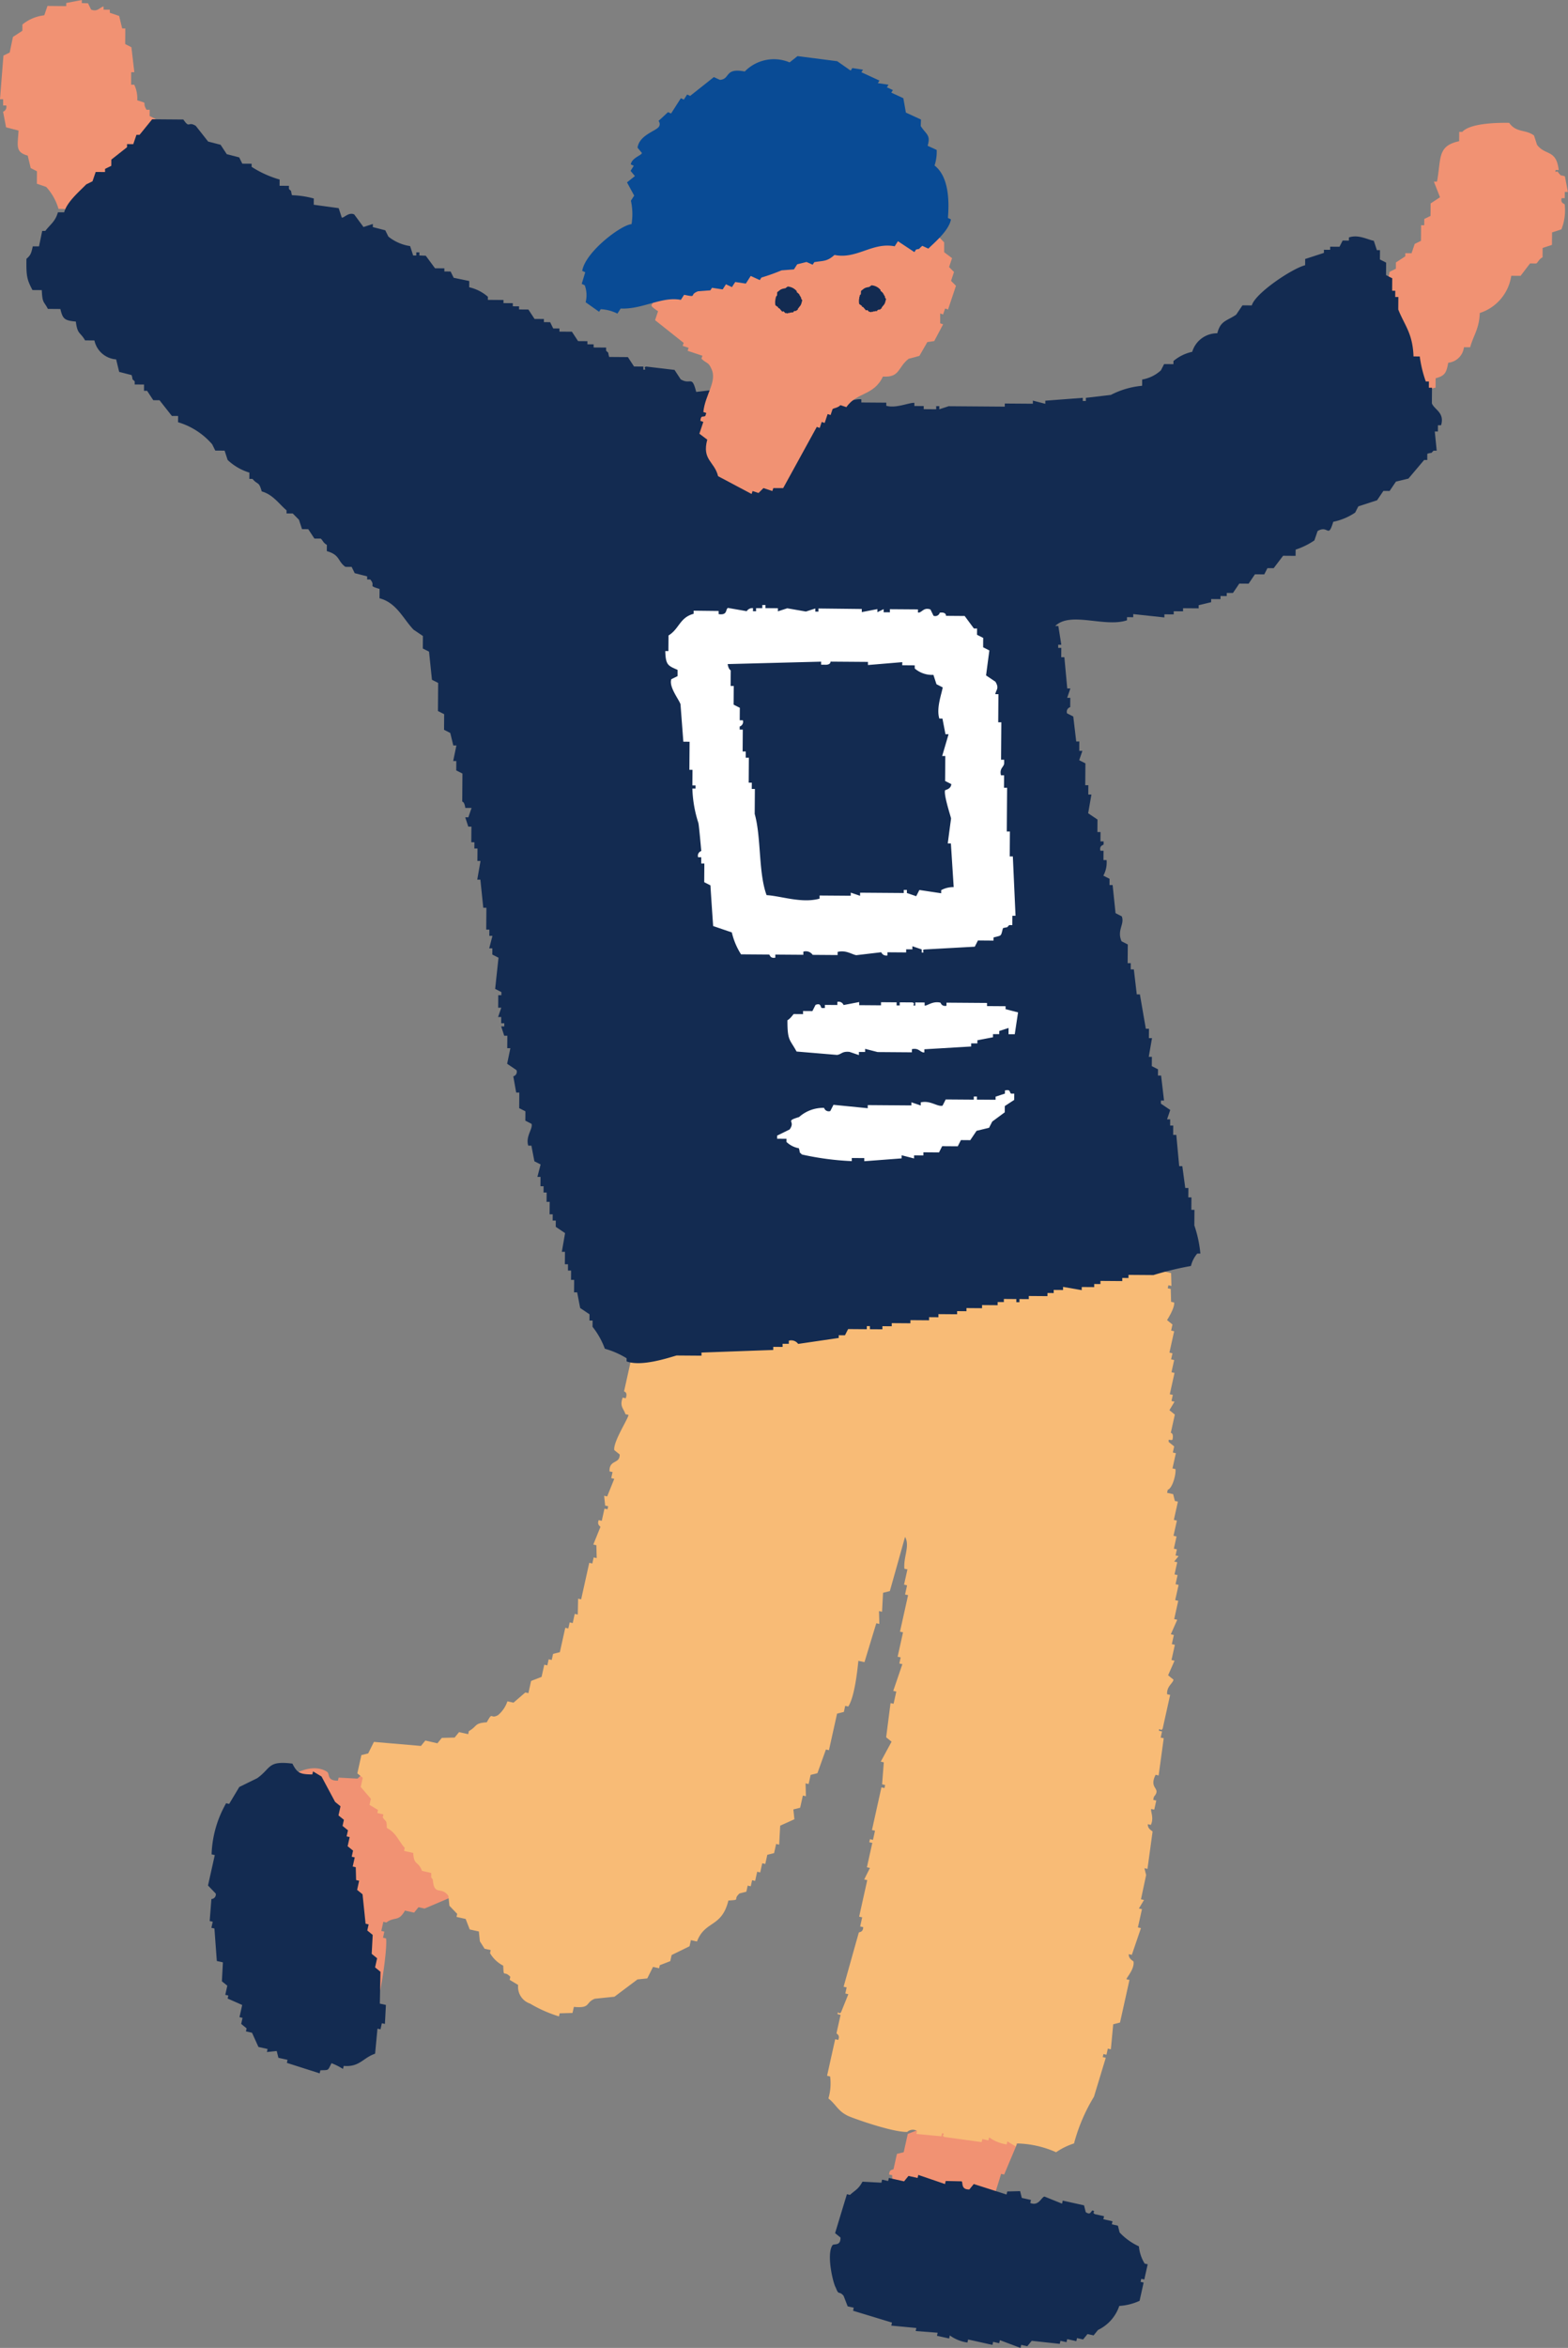 <svg xmlns="http://www.w3.org/2000/svg" xmlns:xlink="http://www.w3.org/1999/xlink" width="184.691" height="276.363" viewBox="0 0 184.691 276.363"><rect x="0" y="0" width="184.691" height="276.363" fill="#808080" stroke="none"/><defs><clipPath id="a"><rect width="184.691" height="276.363" fill="none"/></clipPath></defs><g clip-path="url(#a)"><path d="M57.657,217.319l-2.073-.836c-.026.119-.053.239-.079.358l-2.59-.2q.2-.9.4-1.793l.359.08q.417-1.036.836-2.072l-.359-.08q.081-.358.16-.717l-.359-.08q.118-.537.238-1.075l-.359-.08c-.1-2.015-1.052-1.157-1.674-2.629l-4.024-.517c-.027.12-.053.239-.08.359l-1.075-.239c-.027.12-.053.239-.08.359L46.179,208c-.173.212-.345.425-.517.637l-.718-.159c-.027.12-.053.239-.08.359l-1.792-.4-.956.917-2.232-.119c-.027.119-.053.239-.08.358-1.353.019-.934-.807-1.275-1.035-1.329-.889-3.2-.164-3.825.28-.837.513-1.16,1.652-1.433,3.068-1.22.054-1.471.638-2.47.957-.438.971-1.7,3.545-1.034,4.662-.462,1.8-.588,2.526.8,3.188-.665,2.286-.976,2.227-.6,4.383q-.12.537-.239,1.075l.358.08a1.72,1.72,0,0,0,1.2,1.394,3.8,3.8,0,0,0-.039,1.873l.359.079-.438.279a1.958,1.958,0,0,0,.319,1.952c-.026.12-.053.239-.079.359l1.076.239q-.12.537-.239,1.076l.358.079c.068,1.787,1,2.163,2.312,3.147-.027.119-.053.239-.08.358,1.662,1.076,3.133,0,4.145,1.672,1.436.367,2.614.648,3.386,0l.159-.717.359.08a2.656,2.656,0,0,0,1.036-1.276c.78-.552,1.754-7.628,1.55-8.686l-.359-.079c.027-.12.054-.24.08-.359s.053-.239.08-.359l-.359-.079q.12-.538.239-1.076l.358.079c1.009-.742,1.413-.032,2.191-1.4l1.077.239.517-.638.717.159,2.909-1.236.159-.717c1.5.049,6.195-1.736,4.7-4.225q-.06-.577-.119-1.155" fill="#f19273" fill-rule="evenodd"/><path d="M106.012,270.544c-.027.12-.053.239-.079.359l1.076.238c-.027.12-.053.239-.08.359.579.245.7-.2.8-.2l2.51.556c.026-.119.053-.239.079-.358.762.042,1.2.976,2.431.915.027-.119.053-.239.08-.358l1.793.4c.027-.12.053-.239.08-.359l1.792.4c.027-.12.053-.239.08-.359l2.151.478c.027-.12.053-.24.08-.359l1.434.318c.027-.119.053-.239.08-.359l2.152.478c.027-.119.053-.239.08-.359l.716.159.518-.637,1.435.318c.026-.119.053-.239.079-.359a3.237,3.237,0,0,1,1.594-.4q.337-.678.677-1.355l-.359-.08a15.8,15.8,0,0,0,.676-4.741l-3.786-1.593q-.238-.618-.478-1.235l-1.873-.039c.026-.12.053-.239.079-.359l-1.075-.238c.027-.12.053-.239.08-.359L118.6,261.3c-.066-.265-.133-.531-.2-.8l-1.794-.4,1.314-4.224.359.08q.795-1.893,1.592-3.786l-.358-.08q.078-.358.159-.717l-.359-.079q.2-.9.4-1.793s-.222-.062-.2-.8c-.666-.291-.637-.518-.637-.518l-2.152-.477q-.1-.4-.2-.8l-2.151-.478-.159.718a6.334,6.334,0,0,0-2.511-.557c-.673,1.386-1.362,1.353-2.349,2.112l-.359-.079-.836,2.072-1.235.478-.477,2.152-.8.2q-.2.9-.4,1.793c-.051.1-.509-.009-.518.638l.359.08q.019.756.04,1.514l-.359-.08c-.2.332-.4.664-.6,1l-.358-.079c-.367.737.343,2.161-.358,3.307l-.359-.08-.159.717-.358-.079q-.1,1.295-.2,2.59l.359.079c-.023.627-.478.551-.518.638l-.477,2.151c1.175.616,1.318,1.5,2.112,2.351-.026.119-.052.239-.079.358l2.231.119" fill="#f19273" fill-rule="evenodd"/><path d="M25.3,218.348q-.4,1.792-.8,3.586.459.479.917.956a.552.552,0,0,1-.518.638l-.2,2.59.359.079-.159.717.358.08q.14,1.912.281,3.825l.716.159q-.058,1.114-.118,2.231l.638.518q-.12.537-.239,1.075l.358.08c-.027.12-.053.239-.079.359l1.713.756-.318,1.434.359.08-.159.717.637.518c-.026.12-.053.239-.079.359l.717.159q.378.835.757,1.673l1.076.239c-.026.119-.053.239-.079.358l1.155-.12c.066.266.133.531.2.8l1.076.239c-.027.119-.053.239-.08.358l3.865,1.234c.026-.119.053-.239.079-.358,1.037-.057.836.1,1.315-.838a7.838,7.838,0,0,1,1.355.677c.026-.119.053-.239.08-.358,1.879.167,2.279-.965,3.7-1.436q.139-1.475.278-2.948l.358.079c.054-.239.106-.478.16-.717l.359.08q.059-1.116.118-2.232l-.717-.159.078-3.745-.637-.518q.12-.537.239-1.075l-.638-.518q.059-1.116.119-2.231l-.638-.518.159-.717-.359-.08q-.178-1.732-.359-3.466l-.638-.518q.12-.537.239-1.076l-.359-.079q-.02-.758-.04-1.514l-.359-.08q.12-.539.239-1.076l-.358-.079.159-.717-.638-.518q.12-.539.239-1.076l-.359-.08.159-.717-.638-.518q.081-.358.16-.717l-.638-.518q.12-.537.239-1.075l-.638-.518-1.6-2.988-1-.6c-.027.12-.053.239-.08.358-1.453-.01-1.785-.161-2.35-1.274-2.962-.366-2.465.526-4.143,1.715q-1.057.518-2.112,1.037-.6,1-1.194,1.992l-.359-.079a12.946,12.946,0,0,0-1.711,6.017l.358.079" fill="#132b51" fill-rule="evenodd"/><path d="M99.366,270.234q.239.616.479,1.235l.717.159c-.027.12-.053.239-.08.359l4.583,1.393c-.027.119-.054.239-.08.358l2.948.278c-.026.12-.053.239-.079.359l2.589.2c-.026.12-.053.239-.08.359l1.435.318c.026-.12.053-.239.079-.359a4.654,4.654,0,0,0,2.073.836c.027-.119.053-.239.08-.358l2.869.636c.026-.119.053-.239.079-.358l.717.159c.027-.12.053-.239.08-.359l2.43.916c.027-.12.053-.239.08-.359l.717.159.518-.637,3.307.357c.027-.119.053-.239.08-.359l.716.16c.027-.12.053-.24.08-.359l1.076.239c.026-.12.053-.24.079-.359l.718.159.518-.637.717.159.517-.638a4.848,4.848,0,0,0,2.51-2.83,6.7,6.7,0,0,0,2.39-.6l.477-2.152-.358-.079c.027-.12.053-.239.08-.359l.358.08q.2-.9.4-1.793l-.359-.08a4.725,4.725,0,0,1-.678-2.032,7.247,7.247,0,0,1-2.272-1.633c-.066-.265-.133-.531-.2-.8l-.717-.159c.027-.12.053-.239.08-.359l-1.077-.239c.027-.119.054-.239.08-.358l-1.076-.239c-.451-.257.208-.257-.279-.438-.221.108-.213.6-.8.2-.066-.265-.133-.531-.2-.8l-2.51-.556c-.027.119-.053.239-.08.358l-2.072-.836c-.371.071-.66,1.162-1.673.758.027-.12.053-.239.08-.359l-1.076-.238q-.1-.4-.2-.8l-1.514.04c-.027.12-.053.239-.08.359l-3.864-1.234-.518.637c-1.048.032-.713-.838-.917-.955l-1.873-.04c-.026.12-.052.239-.079.359l-3.148-1.075c-.027.12-.053.239-.08.359l-1.075-.239c-.173.213-.346.425-.518.638l-1.793-.4c-.026.12-.053.239-.079.359l-.718-.159c-.026.119-.053.239-.079.358l-2.232-.119c-.488.9-.828.972-1.473,1.555l-.359-.08q-.7,2.291-1.393,4.583l.638.517c.013,1.07-.79.665-.956.917-.725,1.1.089,4.512.4,4.98.37,1,.344.3.917.956" fill="#132b51" fill-rule="evenodd"/><path d="M65.843,237.336c.026-.12.053-.239.079-.359l1.515-.04.159-.717c2.04.194,1.3-.5,2.47-.957l2.311-.24,2.708-2.033,1.155-.12.678-1.355.717.16c.026-.12.053-.239.079-.359l1.236-.479.159-.717,2.111-1.036.159-.718c.239.053.478.107.717.159.957-2.5,2.909-1.6,3.7-4.822,1.555-.1.442-.056,1.315-.837l.8-.2.159-.718.359.08.159-.717.359.079q.119-.537.239-1.075l.358.079q.119-.537.239-1.076l.358.08q.12-.539.239-1.076l.8-.2q.118-.538.239-1.076l.358.079q.06-1.114.119-2.231l1.673-.757-.12-1.156.8-.2.318-1.435.359.08q-.021-.758-.041-1.514l.359.079q.12-.537.239-1.075l.8-.2,1-2.789.358.079q.477-2.151.955-4.3l.8-.2.159-.718.359.08c.76-1.144,1.087-4.36,1.193-5.379l.717.159,1.393-4.582.359.079q-.021-.757-.041-1.514l.359.08q.06-1.116.119-2.231l.8-.2q.9-3.187,1.791-6.376c.6,1.046-.207,2.369-.078,3.746l.358.079q-.2.9-.4,1.793l.358.08q-.118.539-.238,1.076l.358.079q-.477,2.152-.955,4.3l.359.079-.636,2.869.358.08-.159.717.359.08q-.538,1.574-1.075,3.147l.359.08q-.159.717-.319,1.434l-.359-.079-.516,4.024.638.518q-.638,1.175-1.274,2.351l.358.079-.2,2.59.358.08c-.026.119-.053.239-.079.358l-.359-.079q-.557,2.51-1.114,5.02l.359.08q-.12.538-.239,1.076l-.358-.08c-.027.12-.053.239-.08.359l.358.079-.636,2.869.359.08q-.339.677-.677,1.355l.359.079q-.479,2.152-.955,4.3l.358.079q-.12.538-.239,1.076l.359.079c-.011.63-.479.555-.518.638q-.9,3.188-1.79,6.376l.358.079-.159.717.359.08-.837,2.072c-.241.46-.4-.239-.437.279l.358.08-.477,2.151c0,.121.454.2.2.8l-.359-.08-.954,4.3.359.079a6.257,6.257,0,0,1-.2,2.59c.884.7,1.121,1.46,2.191,1.992.108.133,5.272,2.007,7.092,1.949a.984.984,0,0,1,1.156-.119c-.026.119-.053.239-.079.358l2.948.278c.026-.119.053-.239.079-.359.518.054-.2.237.28.439l4.383.6c.026-.12.053-.239.079-.359l.717.159c.027-.119.053-.239.08-.358a4.8,4.8,0,0,0,2.072.836c.026-.12.053-.239.079-.359l1,.6c.027-.12.053-.24.08-.359a11.9,11.9,0,0,1,4.662,1.034,8.021,8.021,0,0,1,2.111-1.036,20.826,20.826,0,0,1,2.349-5.5l1.392-4.583-.358-.079c.027-.12.053-.239.08-.359l.358.08.159-.718.358.08q.14-1.475.278-2.948l.8-.2q.557-2.51,1.114-5.021l-.359-.079c.015-.2.967-1.2.837-2.072-.015-.1-.593-.291-.559-.876l.359.079q.537-1.574,1.075-3.148l-.359-.079.477-2.152-.358-.08.6-1-.358-.079L135,220.7c-.066-.266-.132-.531-.2-.8l.358.079.6-4.382c-.019-.113-.588-.289-.559-.877l.359.08c.389-.844-.059-1.584.039-1.873l.359.08q.119-.539.239-1.076l-.359-.08c.026-.119.053-.239.079-.358.949-1.1-.659-.864.2-2.59l.358.079.6-4.382-.359-.08q.081-.358.16-.717l-.359-.08c0-.519.22.193.438-.279q.438-1.971.875-3.944l-.359-.08c-.051-.945.662-1.255.757-1.713l-.638-.518q.378-.856.757-1.714l-.359-.079q.2-.9.4-1.793l-.358-.08q.12-.537.239-1.076l-.358-.079q.376-.856.756-1.714l-.358-.079.477-2.152-.359-.079q.2-.9.4-1.794l-.359-.079q.118-.539.239-1.076l-.359-.079q.159-.718.319-1.435l-.359-.079q.258-.319.518-.638l-.359-.08.159-.717-.358-.08.318-1.434-.359-.08q.2-.9.4-1.792l-.358-.08.477-2.152-.359-.079c-.066-.266-.133-.531-.2-.8l-.717-.159c.026-.12.053-.239.079-.359.489-.109.979-1.65.915-2.431l-.358-.079q.2-.9.4-1.793l-.359-.08.159-.717-.637-.518c-.083-.513.188-.1.438-.279.171-.8-.2-.8-.2-.8q.238-1.075.478-2.151l-.638-.518.6-1-.358-.08.159-.717-.358-.079q.278-1.255.557-2.511l-.359-.079.318-1.435-.359-.079.159-.718-.358-.079q.277-1.255.557-2.51l-.358-.08.159-.717-.639-.518s.924-1.421.837-2.072l-.359-.08q-.021-.756-.04-1.513l-.358-.08c.026-.12.053-.239.079-.359l.358.08q-.02-.757-.04-1.514l-.718-.159c.027-.12.053-.239.08-.359.508.123.716-.836.677-1.355l-.359-.079q.1-1.3.2-2.59l-.359-.08.159-.717-.358-.079q.419-1.037.836-2.073l-.359-.079c-.057-1.037.1-.835-.837-1.315.884-4.013-1.238-3.037-2.193-5.377l-3.945-.876c.027-.119.053-.239.08-.358l-.359-.08-.517.638-1.355-.677c-.027.119-.053.239-.08.359l-1.514.04c-.026.119-.053.239-.079.359l-1.794-.4c-.026.119-.053.238-.079.358-.63-.031-1.545-1.067-2.789-.995-.027.12-.053.239-.08.359l-1.793-.4c-.027.119-.053.239-.08.358-.332-.2-.664-.4-1-.6-.172.213-.345.425-.518.638l-1.355-.677c-.026.119-.053.239-.079.358l-1.793-.4c-.027.119-.054.239-.08.358l-2.151-.477c-.026.119-.053.239-.079.359l-.718-.16c-.027.12-.053.239-.08.359-.455-.169-1.372-1-2.43-.915-.027.119-.053.239-.08.358l-1.076-.239c-.026.12-.053.239-.079.359a.65.65,0,0,1-.638-.518l-2.231-.119c-.027.12-.053.239-.08.359l-1.872-.039c-.026.119-.053.239-.079.359-.8.015-1.24-1.14-2.431-.916l-.519.638-.717-.16c-.026.12-.053.239-.079.359L98.8,132.9c-.027.12-.053.239-.08.359l-1.434-.319c-.027.12-.053.239-.08.359l-.717-.159c-.026.119-.053.239-.079.359l-2.869-.637c-.027.12-.053.239-.08.359l-1.793-.4c-.026.119-.053.239-.08.358l-1.434-.318c-.026.12-.053.239-.079.359l-1.435-.319c-.026.12-.053.24-.079.359l-1.793-.4c-.027.12-.053.24-.08.359l-1.076-.239c-.026.12-.053.239-.079.359l-1.435-.319c-.026.12-.053.24-.079.359l-1.794-.4q-.258.319-.517.638l-1.793-.4c-.173.213-.346.425-.518.638l-1.514.04q-.337.678-.677,1.355l-.8.2-.318,1.435-.359-.08q-.2.9-.4,1.793l.359.08c-.039.408-.9.8-.756,1.713l.638.518-.6,1,.359.08q-.119.538-.238,1.076l.636.517a4.892,4.892,0,0,0-.835,2.073l.358.079q-.12.538-.239,1.076l.639.518c-.027.119-.053.239-.08.359l-.359-.08q-.278,1.254-.557,2.51l.359.08-.318,1.434.358.08-.318,1.434.358.08q-.537,3.266-1.073,6.534l.359.08q-.438,1.973-.875,3.944s.475.064.2.8l-.358-.079c-.393,1.053.117,1.273.319,1.952l.358.079c.039.354-1.812,3.153-1.672,4.145l.638.517c.039,1.165-1.249.566-1.195,1.993l.359.079-.159.718.358.079q-.418,1.037-.835,2.072l-.359-.079.12,1.155.358.08c-.026.119-.053.239-.079.358l-.359-.079-.318,1.434-.359-.079c-.238.568.2.714.2.8l-.836,2.072.359.08q.018.758.04,1.514l-.359-.08-.159.718-.359-.08q-.477,2.151-.955,4.3l-.358-.079-.039,1.872-.359-.079q-.118.537-.238,1.076l-.359-.08-.159.717-.359-.079q-.319,1.434-.637,2.869l-.8.2-.159.717-.359-.079-.159.717-.359-.08-.318,1.435-1.235.478-.318,1.435-.359-.08-1.394,1.2-.717-.159a3.6,3.6,0,0,1-1.115,1.634c-.953.52-.565-.53-1.315.837-1.508.1-1.083.455-2.111,1.037-.026.119-.053.239-.079.358l-1.076-.239c-.173.213-.345.426-.518.638l-1.514.04q-.258.319-.518.638L50.1,204.87l-.518.637-5.538-.476-.677,1.355-.8.2-.477,2.151.637.518q-.118.538-.238,1.076l1.195,1.394-.159.717,1,.6c-.027.12-.053.239-.08.359l.717.159c-.026.12-.053.239-.079.359.418.6.459.283.478,1.235,1.16.624,1.334,1.493,2.113,2.35-.026.119-.053.239-.08.358l1.076.239c.1,1.549.567.878,1.036,2.111l1.076.239c.057.764-.118.3.2.8.154,1.989,1.007.71,1.833,1.911l.12,1.156q.458.479.917.956c-.027.119-.054.239-.08.358l1.076.239.479,1.235,1.076.239q.059.577.119,1.155l.558.877.718.159c-.027.119-.054.239-.08.358a3.8,3.8,0,0,0,1.555,1.474c.065,1.551.058.472.836,1.314-.026.12-.053.239-.079.359l1,.6a2.075,2.075,0,0,0,1.4,2.191,15.65,15.65,0,0,0,3.426,1.513" fill="#f8bb76" fill-rule="evenodd"/><path d="M9.807,26.817a25.073,25.073,0,0,1,1.815,2.952l1.837.014c.1.023.11.483.731.372L17.5,29.078q.186-.366.373-.732l.732.373-.36-1.1.368,0q.2-2.2.4-4.405l-.367,0L18.3,21.37l3.673.027a5.764,5.764,0,0,1,.384-2.2c-.776-.685-.805-1.746-1.45-2.582l-2.558-1.855c0-.245,0-.49.005-.735l-.732-.373.006-.734-.367,0c-.63-1.015.351-.66-1.094-1.11a3.753,3.753,0,0,0-.355-1.839l-.366,0q0-.735.01-1.469l.367,0q-.171-1.47-.345-2.941l-.732-.373q.008-.918.014-1.836l-.368,0q-.177-.735-.356-1.472l-1.1-.375,0-.368-.734,0,0-.367c-.427.057-.708.686-1.473.356-.12-.246-.241-.491-.361-.737L9.635.367l0-.367L7.8.354l0,.367L5.592.7q-.189.549-.376,1.1A4.965,4.965,0,0,0,2.637,2.887q0,.367-.005.735l-1.108.726L1.143,6.182l-.737.362Q.2,9.113,0,11.684l.368,0c0,.245,0,.489,0,.734l.367,0a.61.61,0,0,1-.373.732l.354,1.839,1.466.378c-.092,1.786-.416,2.54,1.081,2.947q.179.737.356,1.472l.733.373q-.006.735-.011,1.469l1.1.375a6.5,6.5,0,0,1,1.45,2.583l.734.005q.363.736.724,1.475l.732.372,0,.368.735,0" fill="#f19273" fill-rule="evenodd"/><path d="M163.567,47.786l.373-.732,3.676-.34c0-.245,0-.49.005-.735l1.472-.356q0-.552.008-1.1c1.114-.289,1.269-.675,1.483-1.826a2.075,2.075,0,0,0,1.85-1.823l.735,0c.375-1.391,1.065-2.154,1.131-4.032a5.422,5.422,0,0,0,3.706-4.381l1.1.008,1.113-1.461.734.006c.232-.155.289-.485.741-.729,0-.368.005-.735.008-1.1l1.1-.359q.006-.734.011-1.469l1.1-.359a6.034,6.034,0,0,0,.389-2.936c-.025-.108-.517-.1-.362-.737l.367,0,.006-.734.367,0-.354-1.839c-.731-.226-.316.049-.732-.373-.226-.467-.451.143-.364-.37l.367,0c-.294-2.463-1.554-1.654-2.55-2.957q-.179-.553-.359-1.1c-1-.757-2.074-.288-2.927-1.491-1.851-.034-4.675.116-5.518,1.061l-.368,0q0,.55-.008,1.1c-2.6.551-2.094,2.012-2.606,4.756l-.368,0,.722,1.842-1.108.727q0,.734-.011,1.469l-.737.362c0,.245,0,.489-.005.734l-.368,0q-.006.918-.014,1.836l-.737.362c-.124.367-.25.733-.375,1.1l-.735-.006c0,.122,0,.245,0,.367l-1.108.727q0,.367,0,.735l-.738.361q-.38,1.835-.761,3.668l-.735-.005c-.423.251-.482,1.355-.748,1.831l-.368,0q0,.368-.005.735l-.367,0-.381,1.834-.738.362c-.435.685-.022.811-.744,1.464a6.369,6.369,0,0,0,.345,2.941l.732.373c.719,1.42-.521,1.995,1.45,2.582l0,.367,2.207-.351" fill="#f19273" fill-rule="evenodd"/><path d="M98.791,157.166l.735.005q.186-.365.372-.732l2.2.017c0-.123,0-.245,0-.367l.367,0,0,.368,1.47.01c0-.122,0-.245,0-.367l1.1.008c0-.122,0-.245,0-.367l2.2.016,0-.367,2.2.016,0-.367,1.1.008,0-.367,2.2.016,0-.368,1.1.009,0-.368,1.837.014,0-.368,1.836.014,0-.367.734,0,0-.367,1.469.011c0,.122,0,.244,0,.367l.367,0,0-.368,1.1.008c0-.122,0-.244,0-.367l2.2.016c0-.122,0-.245,0-.367l.735.005,0-.367,1.1.008,0-.367,2.2.383,0-.367,1.469.011,0-.367.735.005,0-.367,2.571.019c0-.123,0-.245,0-.368l.735.006,0-.367,2.938.021a36.951,36.951,0,0,1,4.417-1.07,3.555,3.555,0,0,1,.745-1.463l.367,0a14.381,14.381,0,0,0-.71-3.311q.006-.918.013-1.836l-.367,0q.006-.735.011-1.469l-.368,0,.009-1.1-.368,0-.348-2.574-.367,0q-.171-1.839-.341-3.676l-.367,0c0-.367,0-.735.008-1.1l-.367,0c0-.245,0-.489.005-.734l-.367,0,.375-1.1-1.1-.743,0-.367.368,0q-.173-1.47-.346-2.941l-.367,0q0-.367.005-.735l-.732-.373.009-1.1-.368,0,.384-2.2-.368,0c0-.368.006-.735.008-1.1l-.367,0q-.353-2.023-.7-4.046l-.368,0q-.174-1.47-.345-2.941l-.368,0q0-.367.005-.734l-.367,0q.009-1.1.017-2.2l-.732-.373c-.584-1.321.39-2,.021-2.938l-.731-.373q-.172-1.654-.344-3.309l-.367,0q0-.368.005-.735-.366-.186-.731-.373a3.273,3.273,0,0,0,.38-1.834l-.367,0q0-.552.008-1.1l-.367,0c-.165-.608.36-.669.373-.732l0-.367-.368,0c0-.367.005-.735.008-1.1l-.368,0q.006-.734.011-1.469l-1.1-.743.384-2.2-.368,0q0-.551.008-1.1l-.367,0q.009-1.286.019-2.571l-.732-.373q.188-.55.376-1.1l-.368,0c0-.367,0-.735.008-1.1l-.367,0q-.173-1.47-.346-2.941l-.732-.373a.561.561,0,0,1,.373-.732q0-.551.008-1.1l-.367,0q.188-.55.376-1.1l-.368,0q-.169-1.839-.34-3.676l-.368,0c0-.367.006-.735.008-1.1l-.367,0,0-.367.367,0-.351-2.207-.367,0c1.8-1.759,5.828.206,8.453-.672l0-.367.735.005c0-.122,0-.245,0-.367l3.671.394,0-.367,1.1.008c0-.122,0-.245,0-.367l1.1.008c0-.123,0-.245,0-.367l1.837.013c0-.122,0-.245,0-.367l1.472-.357,0-.367,1.1.008,0-.367.735.005c0-.122,0-.245,0-.367l.735,0,.743-1.1,1.1.008.742-1.1,1.1.008.373-.731.735,0,1.112-1.461,1.47.011q0-.368.005-.735a8.7,8.7,0,0,0,2.212-1.086q.188-.549.376-1.1c1.284-.76,1.223.962,1.844-1.089a7.2,7.2,0,0,0,2.58-1.082q.186-.366.373-.732l2.209-.719.743-1.1.734.005.743-1.1,1.472-.357,1.852-2.19.368,0q0-.366.005-.734c.736-.216.316.053.738-.362l.367,0L169,50.788l.368,0q0-.367.005-.735l.367,0c.452-1.5-.8-1.828-1.083-2.58q.008-.918.014-1.836l-.368,0,.006-.735-.368,0a14.37,14.37,0,0,1-.712-2.944l-.736-.006c-.092-2.74-1.069-3.671-1.795-5.523q.006-.735.011-1.469l-.368,0q0-.367.005-.735l-.366,0q0-.735.01-1.47l-.732-.372q.006-.735.011-1.47l-.732-.372.009-1.1-.368,0q-.18-.552-.359-1.1c-.741-.134-1.833-.778-2.936-.389l0,.368-.734-.006-.373.732-1.1-.008c0,.123,0,.245,0,.367l-.736-.005,0,.367-2.209.719c0,.245,0,.489-.005.734-1.526.378-5.887,3.3-6.279,4.729l-1.1-.008-.743,1.1c-1.089.746-1.848.686-2.22,2.188a3.062,3.062,0,0,0-2.956,2.182,5.112,5.112,0,0,0-2.211,1.085l0,.368-1.1-.008q-.186.366-.373.732a4.346,4.346,0,0,1-2.212,1.085c0,.245,0,.49-.005.735a9.979,9.979,0,0,0-3.681,1.075l-2.942.346c0,.122,0,.244,0,.367l-.368,0,0-.367-4.411.335c0,.122,0,.245,0,.367l-1.467-.378c0,.122,0,.245,0,.367l-3.307-.024c0,.122,0,.245,0,.367l-6.612-.049-1.1.36,0-.368-.368,0,0,.368-1.469-.011,0-.367-1.1-.008,0-.368c-.575-.061-2.156.677-3.308.343l0-.367-2.939-.022,0-.367c-.954-.155-2.975.941-4.411.335q-.182-.369-.361-.738l-3.3-.391-.37.364c-.12-.246-.241-.491-.362-.737l-3.67-.394,0,.367-1.834-.381c-.124.244-.249.488-.372.732l-.732-.373-.368,0,0,.367c-.708.1-.732-.373-.732-.373l-2.941.346c-.523-2.052-.629-.762-1.826-1.483l-.726-1.107-3.3-.392c-.516.048.149.4-.369.365,0-.123,0-.245,0-.368l-1.1-.008-.726-1.107-2.2-.017c-.216-.734.053-.315-.362-.737l0-.367-1.469-.011c0-.122,0-.245,0-.367l-.734-.006,0-.367-1.1-.008q-.361-.553-.726-1.107l-1.469-.011c0-.123,0-.245,0-.368l-.734-.005-.362-.737-.735-.006c0-.122,0-.245,0-.367l-1.1-.008q-.363-.553-.726-1.108l-1.1-.008,0-.367-.735-.006,0-.367-1.1-.008,0-.367-1.837-.014,0-.367a5.028,5.028,0,0,0-2.2-1.118l.006-.735-1.834-.381-.362-.737-.735-.006,0-.367-1.1-.008-1.091-1.477L49.4,30.07l0-.367-.367,0,0,.368-.368,0q-.178-.552-.359-1.105a5.311,5.311,0,0,1-2.563-1.121l-.362-.737-1.466-.378,0-.368-1.1.36q-.546-.74-1.091-1.478c-.661-.33-1.28.5-1.472.357q-.18-.552-.359-1.1L36.957,24.1q0-.367.005-.735a10.85,10.85,0,0,0-2.569-.386c-.215-.735.054-.316-.361-.737,0-.123,0-.245,0-.368l-1.1-.008.006-.734a12.279,12.279,0,0,1-3.3-1.494l0-.367-1.1-.008q-.182-.369-.362-.738l-1.467-.378q-.363-.554-.727-1.107l-1.466-.378-1.456-1.848c-.945-.585-.69.384-1.464-.745l-3.673-.028-1.482,1.826-.368,0-.375,1.1-.735-.005c0,.122,0,.244,0,.367q-.924.728-1.848,1.456l-.006.734-.737.362,0,.368-1.1-.009q-.189.55-.376,1.1l-.737.362c-.82.848-2.27,2.056-2.6,3.286l-.735,0c-.323,1.114-.881,1.394-1.485,2.193l-.367,0L4.595,29,3.86,29c-.179.8-.242,1.039-.745,1.464-.037,2.069.071,2.455.707,3.678l1.1.008c.073,1.583.218,1.246.719,2.21l1.469.011c.281,1.171.473,1.353,1.825,1.482.184,1.546.512,1.2,1.086,2.212l1.1.009A2.821,2.821,0,0,0,13.68,42.3l.357,1.472,1.466.379c.216.735-.053.315.362.737l0,.367,1.1.008-.006.735.368,0q.362.553.726,1.107l.735.005,1.456,1.848.734.005-.006.735a8.514,8.514,0,0,1,4.022,2.6c.121.246.241.492.362.737l1.1.008q.178.553.359,1.1a6.5,6.5,0,0,0,2.561,1.488l-.006.735.367,0c.652.771.741.235,1.092,1.477,1.321.374,1.994,1.431,2.922,2.226l0,.367.735.005.729.74.36,1.1.733.006.728,1.107.734,0c.232.16.274.489.73.74l-.006.735c1.591.457,1.246,1.176,2.19,1.853l.735.005q.182.369.361.738l1.467.378,0,.367.368,0c.71.835-.4.668,1.093,1.11q0,.55-.008,1.1c2.021.528,2.772,2.4,4.014,3.7l1.1.742q-.006.735-.011,1.47l.732.373.342,3.308.732.373-.024,3.306.732.372q-.008.92-.014,1.837l.732.373.357,1.472.367,0q-.189.918-.38,1.834l.366,0c0,.367,0,.735-.008,1.1l.732.373-.024,3.306c0,.008.248-.046.362.737l.735.005q-.189.55-.375,1.1l-.368,0,.36,1.1.367,0q-.008.918-.014,1.837l.367,0q0,.366-.005.734l.367,0q0,.735-.011,1.469l.368,0-.384,2.2.368,0,.342,3.308.367,0q-.009,1.286-.019,2.571l.368,0q0,.368-.005.735l.367,0-.378,1.467.367,0c0,.245,0,.489-.005.734l.732.373q-.2,1.834-.395,3.67l.732.373,0,.368-.367,0q0,.735-.01,1.469l.367,0q-.189.549-.376,1.1l.368,0-.006.734.368,0,0,.367-.368,0,.36,1.1.367,0q-.006.735-.011,1.469l.368,0-.381,1.834,1.1.743a.544.544,0,0,1-.373.732L60.8,128.6l.367,0q-.006.918-.013,1.836l.732.373c0,.367-.006.735-.008,1.1l.731.373c.185.578-.729,1.469-.385,2.568l.367,0,.354,1.839.732.373q-.19.733-.379,1.466l.368,0q0,.552-.008,1.1l.367,0c0,.245,0,.49-.005.735l.367,0q0,.552-.008,1.1l.367,0q-.006.735-.011,1.469l.368,0-.006.734.368,0-.006.735,1.1.743q-.19,1.1-.383,2.2l.367,0q0,.733-.011,1.469l.368,0q0,.367,0,.735l.367,0-.009,1.1.368,0q0,.735-.011,1.47l.367,0,.354,1.84,1.1.743-.006.734.368,0-.006.734a9.269,9.269,0,0,1,1.451,2.583,10.1,10.1,0,0,1,2.562,1.121l0,.367c1.718.658,4.908-.415,5.884-.691l2.938.021,0-.367,8.451-.305c0-.123,0-.245,0-.367l1.1.008,0-.368.735.006,0-.368a1,1,0,0,1,1.1.376l4.78-.7,0-.367" fill="#132b51" fill-rule="evenodd"/><path d="M76.351,34.317l.58.582c.257,1.32-.909.706.579,1.742q-.176.524-.35,1.045l3.367,2.675-.117.349.7.233-.117.348,1.743.583-.117.348c.644.613.821.374,1.161,1.163.748,1.486-.729,3.045-.935,5.11l.348.116c-.038.116-.077.232-.116.349-.239.179-.531-.153-.581.58l.348.116q-.233.7-.466,1.394l.929.7c-.65,2.4.851,2.552,1.274,4.3l3.947,2.095.117-.349.7.233.581-.58,1.046.349c.038-.116.077-.232.116-.348h1.162l3.956-7.2.348.117q.117-.35.233-.7l.349.116q.174-.522.349-1.045l.348.116q.117-.348.233-.7c.169-.14.576-.119.93-.464l.7.233c1.223-1.791,3.231-1.317,4.3-3.6,2.029.134,1.726-1.072,3.023-2.088l1.278-.347.931-1.625.813-.116q.522-.987,1.047-1.973l-.348-.117q0-.581,0-1.162l.348.117c.078-.232.156-.465.233-.7l.348.116q.466-1.392.932-2.786l-.58-.581q.174-.524.349-1.046l-.58-.581q.176-.524.35-1.045l-.929-.7q0-.581,0-1.162l-1.16-1.162c.078-.233.155-.465.233-.7l-1.626-.931q-.172-.639-.347-1.278l-1.394-.466c-.037-.271-.076-.542-.115-.813l-3.367-1.514-.117.349-.348-.116.117-.349c-.767-.418-1.078.079-1.51-.117.039-.117.077-.233.116-.349l-1.393-.466-.117.349-.929-.7c-.038.116-.077.232-.116.348l-.7-.233c-.039.116-.077.232-.116.348l-.929-.7c-.038.116-.077.232-.116.348l-.7-.233c-.038.116-.077.232-.116.349l-1.046-.35-.581.58-1.393-.466-.116.348H92.162q-.35.464-.7.928l-.929-.7c-.85.649-.343.129-1.278.347l-.117.349-.7-.233q-.988.637-1.976,1.276l-.7-.233L82.865,24.1l-.813.115q-.116.348-.233.7l-1.277.348c-.078.232-.156.465-.233.7l-.349-.116q-.232.7-.466,1.394l-.813.115q-.757,1.683-1.514,3.367c-.057.093-.486-.048-.581.58l.348.117c-.126,1.181-.785,1.927-.583,2.9" fill="#f19273" fill-rule="evenodd"/><path d="M74.268,20.114l.385-.6-.355-.164c.138-.79,1.252-1.048,1.315-1.34-.173-.209-.345-.419-.518-.627.2-1.405,1.942-1.889,2.44-2.38a.553.553,0,0,0,.029-.766l1.124-1.04.355.164,1.153-1.8.355.164.384-.6.356.164,2.794-2.216.711.328c1.259-.086.5-1.451,2.929-.987a4.789,4.789,0,0,1,5.281-1.07l.932-.739,4.676.6L100.2,8.312c.064-.1.129-.2.193-.3l1.257.191-.192.3,2.132.982-.193.3,1.258.19-.192.3.71.328-.192.3,1.421.655.3,1.694,1.776.818q-.015.384-.029.766c.652,1.013,1.195,1.024.815,2.322l1.066.491a5.168,5.168,0,0,1-.251,1.831c1.717,1.34,1.73,4.266,1.573,6.175l.355.164c-.216,1.323-2.012,2.794-2.661,3.446l-.71-.328c-.6.5-.117.282-.74.438l-.192.3-1.939-1.283-.384.6c-2.628-.516-4.465,1.554-7.087,1.017-.9.805-1.326.661-2.381.849-.064.1-.129.2-.193.3L95,30.836l-1.1.274-.384.6-1.45.11a23.688,23.688,0,0,1-2.382.85l-.192.3-1.065-.491q-.29.452-.577.9L86.6,33.193l-.384.6-.711-.328-.383.6-1.258-.19c-.064.1-.129.2-.193.3l-1.449.11c-1.142.428.023.756-1.642.412l-.385.6c-2.23-.444-4.54,1.144-7.086,1.017l-.385.6a4.84,4.84,0,0,0-1.968-.518l-.192.3q-.792-.56-1.584-1.119a3.368,3.368,0,0,0-.105-2l-.355-.164q.207-.684.413-1.367l-.355-.163c.37-2.237,4.577-5.412,5.812-5.5a7.417,7.417,0,0,0-.076-2.76l.384-.6-.844-1.556.931-.739c-.172-.21-.345-.418-.518-.628" fill="#094b95" fill-rule="evenodd"/><path d="M79.812,78.847c0,.245,0,.49,0,.735l-.738.362c-.313.9.892,2.375,1.08,2.947q.168,2.205.335,4.41l.735.006-.024,3.305.367,0q-.007.918-.014,1.837l.368,0,0,.367-.368,0a14.418,14.418,0,0,0,.706,4.046c.074.261.343,3.309.343,3.309a.579.579,0,0,0-.373.731l.367,0c0,.245,0,.49,0,.735l.367,0q-.007,1.1-.016,2.2l.732.373Q83.833,106.61,84,109l2.2.751a8.3,8.3,0,0,0,1.084,2.579l3.305.025c.108.026.1.481.733.372,0-.122,0-.244,0-.367l1.1.008,2.2.016c0-.122,0-.245,0-.367a.968.968,0,0,1,1.1.375l2.938.022,0-.367c.986-.252,1.682.3,2.2.383l2.941-.345a.63.63,0,0,0,.732.372l0-.367,2.2.016,0-.367.734.005,0-.367,1.1.376c0,.122,0,.245,0,.367.518.029-.145-.3.369-.365l5.881-.324c.124-.244.248-.487.372-.732l1.837.014,0-.367c1-.273.836-.081,1.109-1.094.736-.216.317.053.738-.362l.367,0q0-.55.008-1.1l.368,0q-.158-3.49-.316-6.981l-.367,0,.021-2.939-.367,0q.018-2.571.038-5.143l-.368,0q.006-.733.011-1.469l-.367,0c-.213-.877.39-.962.378-1.466,0-.123,0-.245,0-.368l-.367,0,.033-4.408-.367,0,.024-3.306-.367,0c.083-.549.5-.658.011-1.47l-1.1-.742q.193-1.469.389-2.936l-.732-.373c0-.367,0-.734.008-1.1l-.732-.373.006-.734-.367,0-1.092-1.477-2.2-.017s.067-.476-.731-.372a.554.554,0,0,1-.738.361l-.362-.737c-.832-.312-1.02.437-1.472.357l0-.368-3.306-.024,0,.367-.735-.005,0-.367-.737.361c0-.122,0-.244,0-.367l-1.838.354c0-.122,0-.245,0-.367L96.4,71.623l0,.367-.367,0c0-.122,0-.244,0-.367l-1.105.359-2.2-.383-1.1.359,0-.367-1.469-.011c0-.123,0-.245,0-.368l-.367,0,0,.367-.735,0c0,.122,0,.245,0,.367l-.367,0c0-.122,0-.245,0-.367a.794.794,0,0,0-.738.362l-2.2-.384c-.323.12-.008.9-1.107.727l0-.368L81.7,71.882l0,.367c-1.642.43-1.694,1.784-2.957,2.55q-.007.918-.014,1.836l-.367,0c.043,1.653.321,1.719,1.453,2.214m16.905-.977,0,.367.367,0c.793.067.738-.362.738-.362l4.408.033,0,.367,4.043-.338,0,.368,1.469.011c0,.122,0,.244,0,.367a3.12,3.12,0,0,0,2.2.751q.18.552.359,1.1l.732.373c-.1.709-.781,2.435-.394,3.671l.366,0q.179.919.355,1.84l.367,0q-.376,1.284-.754,2.566l.368,0q-.012,1.468-.022,2.938l.732.373c-.055.62-.722.663-.74.729-.16.563.627,2.931.71,3.312q-.2,1.467-.389,2.935l.367,0q.165,2.572.33,5.145a3,3,0,0,0-1.472.357l0,.367-2.568-.386q-.187.366-.373.732l-1.1-.376,0-.367-.368,0,0,.368-5.142-.038,0,.367-1.1-.375,0,.367-3.673-.027,0,.367c-2.1.584-4.523-.311-6.242-.413-.976-2.649-.615-6.785-1.4-9.561l.021-2.939-.367,0,.006-.735-.368,0q.01-1.469.022-2.938l-.368,0q0-.368,0-.735l-.367,0q.01-1.287.019-2.572l-.366,0c0-.122,0-.244,0-.367a.581.581,0,0,0,.373-.732l-.367,0q0-.735.011-1.47l-.733-.372q.008-1.1.016-2.2l-.367,0q.007-.918.014-1.837s-.266-.1-.363-.737l11.023-.286" fill="#fff" fill-rule="evenodd"/><path d="M118.458,118.437l-2.2-.016,0-.368-4.775-.035,0,.368c-.614.1-.642-.353-.732-.373-.913-.205-1.526.388-1.84.354l0-.368-1.1-.008c0,.123,0,.245,0,.367-.516.058.144-.266-.365-.37l-1.469-.01,0,.367-.367,0,0-.367-1.837-.014,0,.368-2.571-.019,0-.368q-.919.178-1.84.354a.618.618,0,0,0-.731-.373l0,.368-1.469-.011,0,.367-.368,0c-.186-.122-.066-.628-.731-.373l-.373.732-1.1-.008,0,.367-1.1-.008c-.066.035-.388.547-.74.729-.007,2.459.282,2.212,1.075,3.681l4.772.4c.551-.084.575-.449,1.472-.356l1.1.375,0-.367.734,0,0-.367,1.467.378,4.039.03,0-.368c.855-.2,1.007.446,1.467.378,0-.122,0-.244,0-.367l5.514-.327,0-.367.733,0,0-.367,1.84-.354c0-.122,0-.244,0-.367l.735,0,0-.367,1.1-.359-.006.735.735,0q.192-1.284.386-2.568l-1.467-.379,0-.367" fill="#fff" fill-rule="evenodd"/><path d="M106.2,136.347l0-.367,1.466.378,0-.368,1.1.009,0-.368,1.837.014.373-.732,1.836.013.373-.731,1.1.008.742-1.1,1.472-.356q.186-.366.373-.732l1.477-1.091q0-.367.005-.735l1.108-.727q0-.366.005-.734l-.367,0c-.244-.157-.016-.545-.732-.373l0,.368-1.1.359,0,.367-2.2-.016c0-.122,0-.245,0-.367l-.367,0c0,.122,0,.245,0,.367l-3.306-.024q-.186.366-.373.732c-.591.168-1.437-.657-2.569-.386,0,.122,0,.244,0,.367l-1.1-.376,0,.368-5.142-.038c0,.122,0,.245,0,.367l-4.038-.4q-.186.366-.373.732a.569.569,0,0,1-.732-.373,4.264,4.264,0,0,0-2.946,1.08c-1.759.532-.347.394-1.113,1.462l-1.475.724,0,.367,1.1.008,0,.367a2.856,2.856,0,0,0,1.464.746c.215.735-.054.316.361.737a33.584,33.584,0,0,0,5.872.778l0-.367,1.469.01c0,.123,0,.245,0,.368l4.41-.335" fill="#fff" fill-rule="evenodd"/><path d="M94.072,36.254c0-.015,0-.029,0-.044.335-.343.294-.442.424-.865-.029-.044-.058-.087-.086-.131v0l-.006,0-.048-.071c.034-.176.016-.1-.057-.178l.013-.013c-.02-.02-.037-.028-.056-.045h0c.01-.02.021-.041.031-.062l-.124-.062.031-.062a1.536,1.536,0,0,0-.329-.327l-.044-.043.049-.049a1.522,1.522,0,0,0-1.089-.574l-.281.206-.091.014-.018-.018c-.008.009-.01.016-.018.024-.446.078-.48.182-.827.441l-.018.374c-.009.018-.016.034-.025.051l-.046.006c0,.013.007.02.009.032l-.1.1.048.051c-.095.158-.089.143-.061.174a1.718,1.718,0,0,0-.017.748l.342.249-.032.062a.884.884,0,0,0,.154.053l.338.394.147-.052c.083.081.165.162.249.242l.048-.05c.249.134.079.051.294,0l.05.049.1-.1.05.048a1.242,1.242,0,0,0,.131-.053l.234-.006.045-.126.037.014.047-.044.268-.031c0-.023-.005-.046-.008-.069.251-.106.1-.038.175-.214l.02-.019.056-.007" fill="#132b51" fill-rule="evenodd"/><path d="M103.943,36.115l0-.045c.336-.342.295-.441.424-.864l-.086-.131,0-.005-.007,0c-.016-.024-.032-.047-.047-.071.033-.177.016-.1-.058-.179l.013-.013c-.02-.019-.036-.028-.056-.045h0c.01-.02.021-.041.031-.063-.041-.019-.083-.04-.124-.062l.031-.061a1.536,1.536,0,0,0-.329-.327l-.044-.043.049-.05a1.52,1.52,0,0,0-1.089-.573c-.093.069-.187.138-.28.2-.031.006-.064.01-.092.013l-.018-.016c-.008.009-.01.016-.018.024-.446.078-.48.181-.827.44l-.018.375c-.009.017-.016.034-.025.051l-.046.005c0,.013.007.021.009.032-.034.033-.068.063-.1.1l.048.052c-.1.157-.089.142-.061.174a1.717,1.717,0,0,0-.017.748l.342.248-.032.063a.913.913,0,0,0,.154.053c.113.13.225.261.338.393l.147-.052c.083.082.165.162.249.243l.048-.051c.249.135.079.052.295,0,.016.016.033.031.049.048.033-.032.065-.067.1-.1l.05.047a1.22,1.22,0,0,0,.131-.052l.234-.006.045-.127a.287.287,0,0,0,.037.015l.047-.045c.09-.009.179-.02.268-.03,0-.024,0-.046-.008-.069.251-.106.1-.039.175-.214l.02-.019c.019,0,.038-.005.056-.007" fill="#132b51" fill-rule="evenodd"/></g></svg>